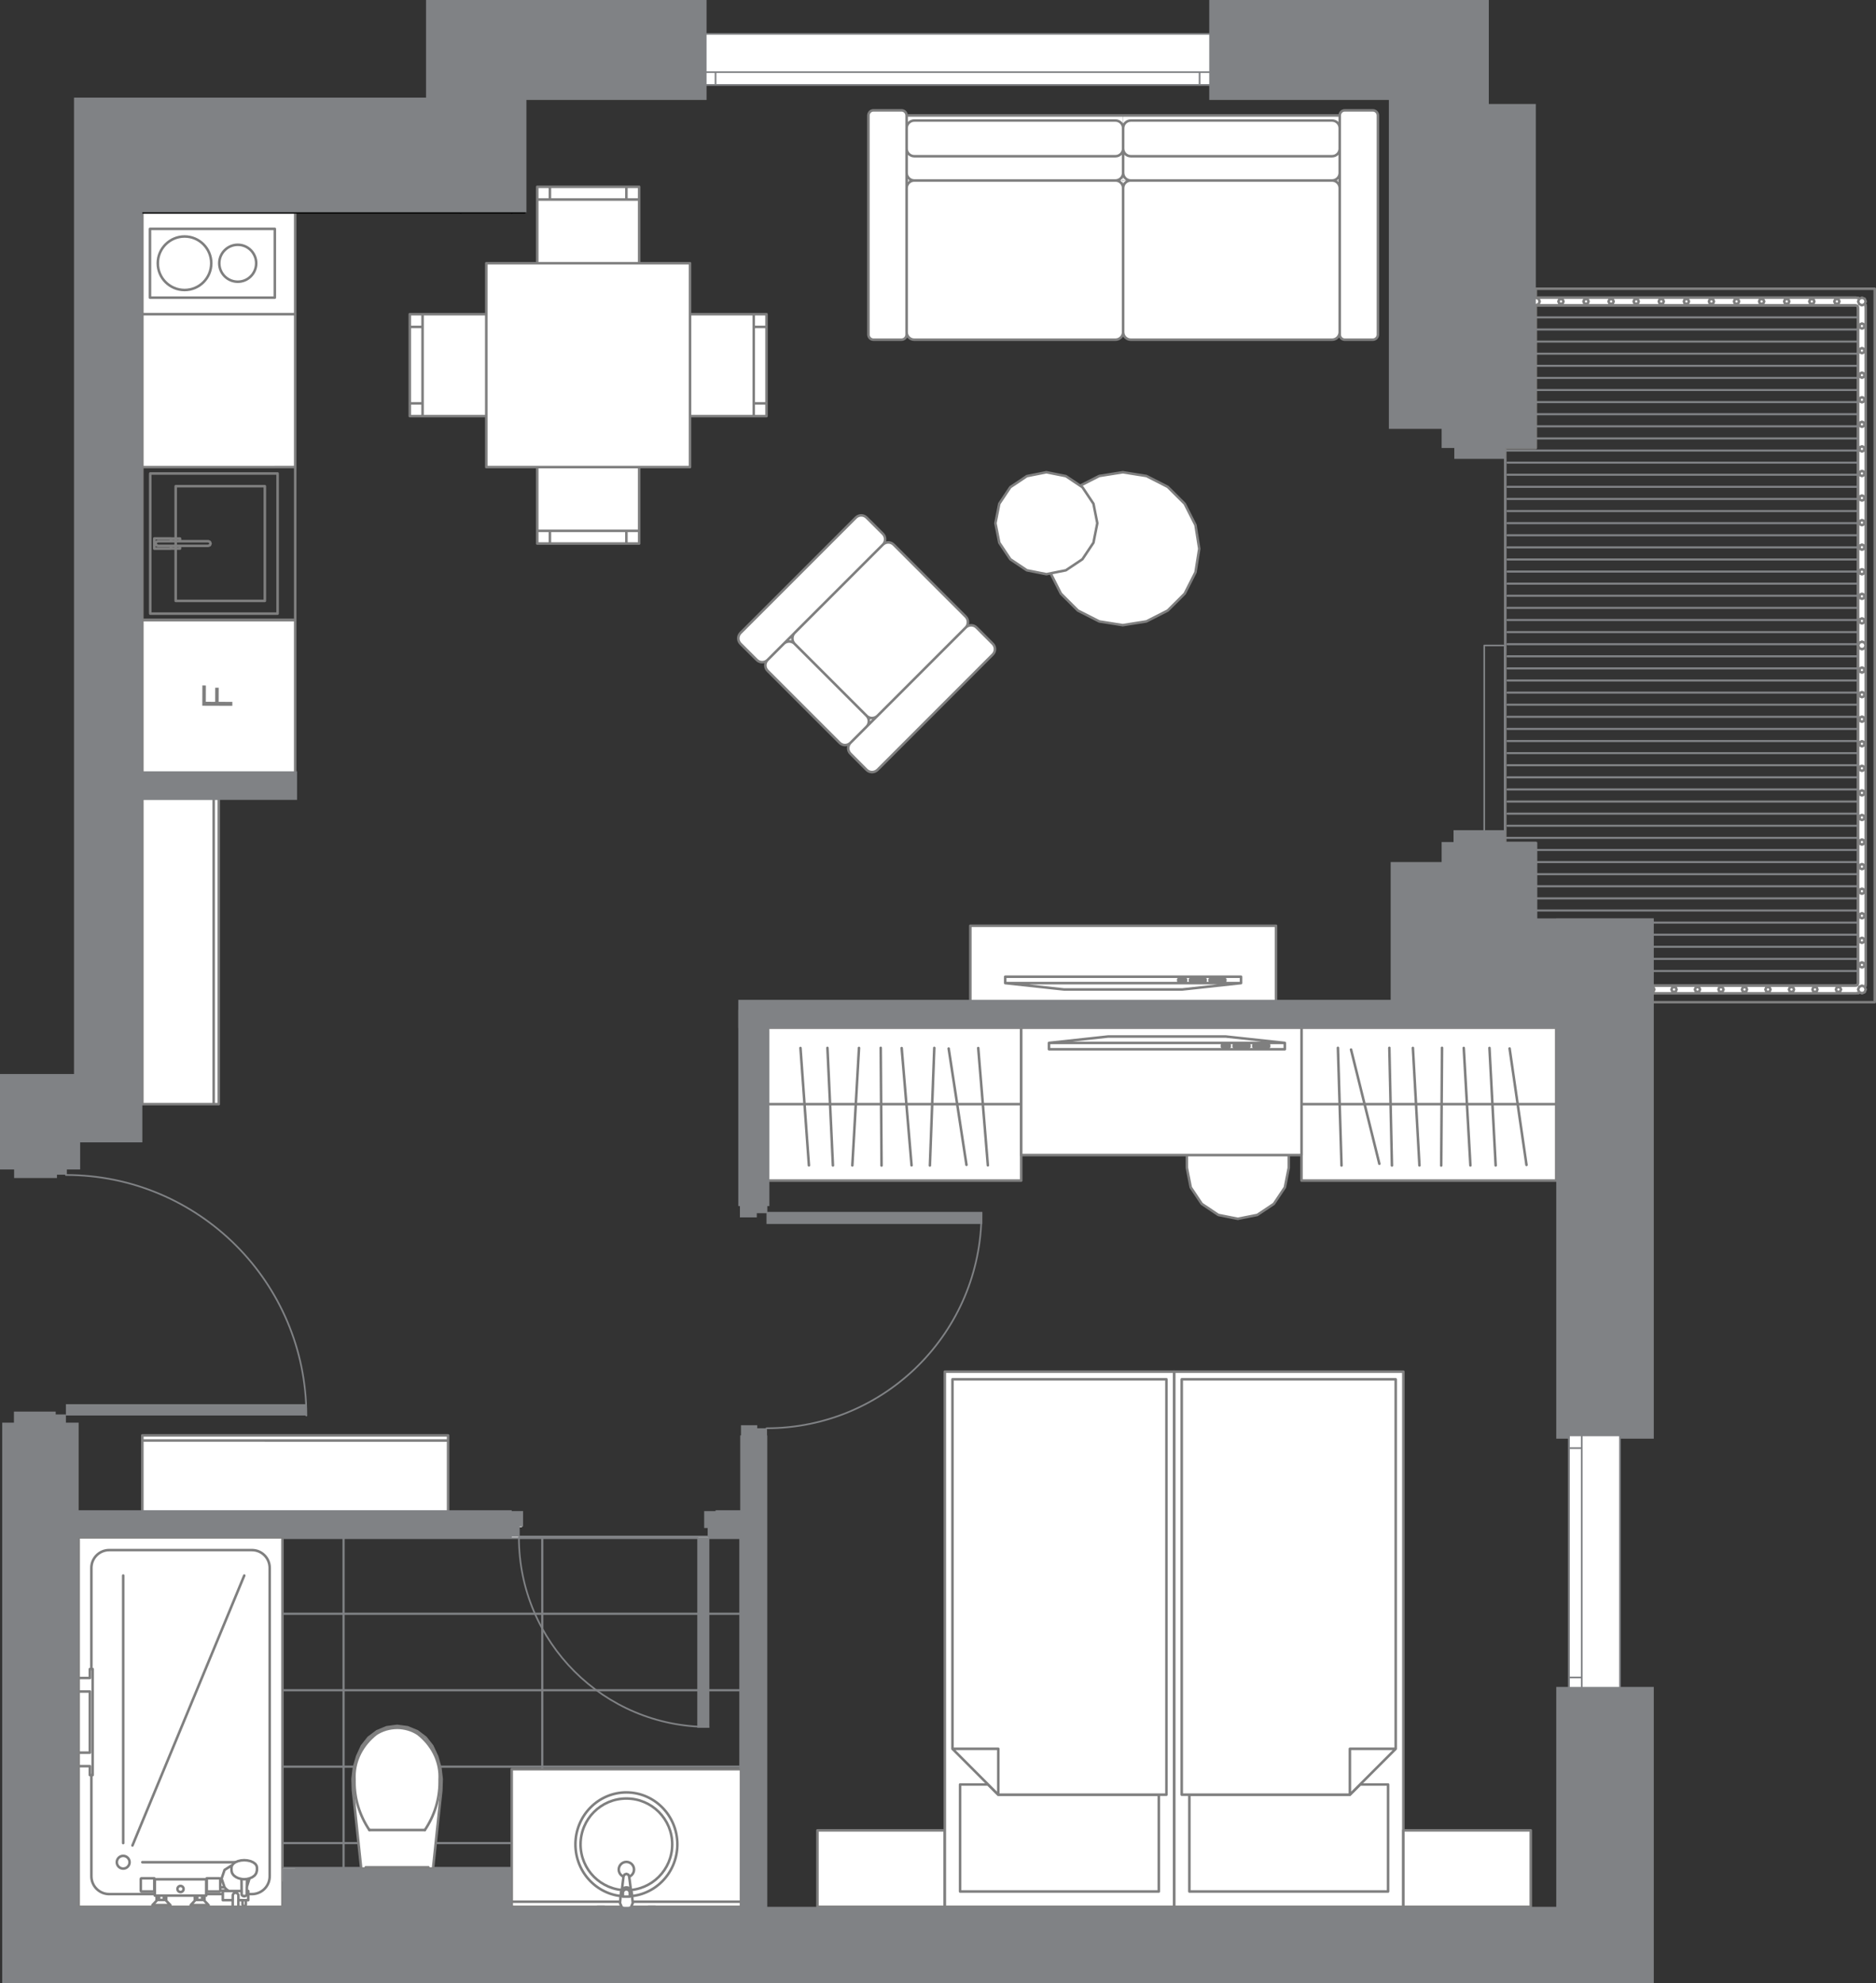 <?xml version="1.0" encoding="UTF-8"?> <svg xmlns="http://www.w3.org/2000/svg" xmlns:xlink="http://www.w3.org/1999/xlink" id="_Слой_2" data-name="Слой 2" viewBox="0 0 1601.08 1692.25"><rect x="0" y="0" width="1601.08" height="1692.25" fill="#333333" stroke="none"/> <defs> <style> .cls-1, .cls-2, .cls-3, .cls-4, .cls-5, .cls-6, .cls-7, .cls-8, .cls-9, .cls-10, .cls-11, .cls-12, .cls-13 { fill: none; } .cls-1, .cls-4, .cls-10, .cls-12, .cls-13 { stroke: #808285; } .cls-1, .cls-10 { stroke-miterlimit: 10; stroke-width: 2.86px; } .cls-1, .cls-11 { clip-rule: evenodd; } .cls-2 { stroke: #67b351; } .cls-2, .cls-3, .cls-4, .cls-5, .cls-6, .cls-7, .cls-8, .cls-9, .cls-12, .cls-13 { stroke-linecap: round; stroke-linejoin: round; } .cls-2, .cls-6, .cls-8, .cls-12 { stroke-width: 1.44px; } .cls-3 { stroke-width: 2.17px; } .cls-3, .cls-9 { stroke: #7f7f7f; } .cls-14 { fill: #fff; } .cls-14, .cls-10, .cls-15 { fill-rule: evenodd; } .cls-4 { stroke-width: 1.77px; } .cls-5, .cls-7 { stroke: #000; } .cls-5, .cls-9 { stroke-width: 2.17px; } .cls-6 { stroke: #231f20; } .cls-7 { stroke-width: 4.33px; } .cls-16 { clip-path: url(#clippath-1); } .cls-8 { stroke: #474647; } .cls-17 { clip-path: url(#clippath); } .cls-18 { fill: #808285; } .cls-19 { fill: #7f7f7f; } .cls-13 { stroke-width: 1.88px; } .cls-15 { fill: #ccc; } </style> <clipPath id="clippath"> <polyline class="cls-1" points="632.4 1627.01 632.4 1311.75 67.12 1311.75 67.12 1627.01 241.06 1627.01 241.06 1594.4 436.73 1594.4 436.73 1627.01 632.4 1627.01"></polyline> </clipPath> <clipPath id="clippath-1"> <polyline class="cls-11" points="1339.06 811.67 1339.06 855.15 1382.55 811.67 1339.06 811.67"></polyline> </clipPath> </defs> <g id="Layer_1" data-name="Layer 1"> <g> <g class="cls-17"> <path class="cls-13" d="M632.4,1627.01v-315.26m-169.59,315.26v-315.26m-169.59,282.65v-282.65m-169.59,315.26v-315.26m508.77,0H67.12m565.28,65.23H67.12m565.28,65.23H67.12m565.28,65.23H67.12m565.28,65.22H67.12"></path> </g> <polyline class="cls-10" points="632.4 1627.01 632.4 1311.75 67.12 1311.75 67.12 1627.01 241.06 1627.01 241.06 1594.4 436.73 1594.4 436.73 1627.01 632.4 1627.01"></polyline> </g> <path class="cls-2" d="M436.96,59.85l-3.53-2.8m0,0l-6.29,.69"></path> <polyline class="cls-14" points="67.12 1627.01 241.06 1627.01 241.06 1311.75 67.12 1311.75 67.12 1627.01"></polyline> <path class="cls-9" d="M67.12,1627.01v-315.26m0,0H241.06m0,0v315.26m0,0H67.12m10.87-26.09v-263.08m15.22-15.22h121.77m15.19,15.22v263.08m-15.19,15.23H93.21m17.38-27.18c0-3-2.45-5.43-5.45-5.43s-5.45,2.43-5.45,5.43,2.46,5.44,5.45,5.44,5.45-2.43,5.45-5.44m-32.6-251.12c0-8.41,6.8-15.22,15.22-15.22m121.77,0c8.44,0,15.19,6.8,15.19,15.22m0,263.08c0,8.41-6.75,15.23-15.19,15.23m-121.77,0c-8.41,0-15.22-6.81-15.22-15.23"></path> <polyline class="cls-14" points="79.08 1424.16 76.68 1424.16 76.68 1431.76 67.12 1431.76 67.12 1443.28 76.68 1443.28 76.68 1495.47 67.12 1495.47 67.12 1506.99 76.68 1506.99 76.68 1514.6 79.08 1514.6 79.08 1424.16"></polyline> <path class="cls-9" d="M79.08,1424.16v90.45m0,0h-2.39m0,0v-7.61m0,0h-9.56m0,0v-11.53m0,0h9.56m0,0v-52.18m0,0h-9.56m0,0v-11.52m0,0h9.56m0,0v-7.61m0,0h2.39"></path> <polyline class="cls-14" points="167.42 1627.01 167.42 1631.36 173.33 1631.36 173.33 1627.01 167.42 1627.01"></polyline> <path class="cls-9" d="M167.42,1627.01h5.91m0,0v4.35m0,0h-5.91m0,0v-4.35"></path> <polyline class="cls-14" points="134.83 1627.01 134.83 1631.36 140.73 1631.36 140.73 1627.01 134.83 1627.01"></polyline> <path class="cls-9" d="M134.83,1627.01h5.91m0,0v4.35m0,0h-5.91m0,0v-4.35m-13.35-38.05h86.98m-103.32-16.31v-228.29m7.9,230.32l95.42-230.32"></path> <polyline class="cls-14" points="120.17 1603.33 120.17 1613.31 120.33 1613.77 120.79 1613.96 131.68 1613.96 131.68 1613.75 132.14 1613.75 132.14 1617.45 133.67 1617.45 133.67 1621.14 134.29 1621.14 130.15 1625.49 130.15 1627.01 145.41 1627.01 145.41 1625.49 141.27 1621.14 141.88 1621.14 141.88 1617.45 166.27 1617.45 166.27 1621.14 166.89 1621.14 162.82 1625.49 162.82 1627.01 178.01 1627.01 178.01 1625.49 173.87 1621.14 174.56 1621.14 174.56 1617.45 176.01 1617.45 176.01 1613.75 176.47 1613.75 176.47 1613.96 187.37 1613.96 187.83 1613.77 187.98 1613.31 187.98 1613.2 194.81 1613.2 195.42 1613.53 190.2 1613.53 190.2 1621.36 198.64 1621.36 198.64 1627.01 203.47 1627.01 203.47 1621.36 207 1621.36 207 1625.05 207.46 1626.05 208.46 1626.47 209.46 1626.05 209.84 1625.05 209.84 1621.36 211.91 1621.36 211.91 1613.53 210.68 1613.53 210.68 1610.07 212.99 1602.73 213.37 1602.62 215.44 1601.71 217.05 1600.53 217.51 1600.14 218.51 1598.68 218.81 1598.09 219.2 1596.48 219.35 1595.79 219.35 1593.48 218.97 1591.87 217.89 1590.38 216.13 1589.07 213.91 1588.09 211.22 1587.46 208.46 1587.25 205.62 1587.46 203.01 1588.09 200.71 1589.07 199.03 1590.38 198.33 1591.35 191.66 1595.55 189.13 1602.96 191.66 1610.38 187.98 1610.38 187.98 1603.33 187.83 1602.88 187.37 1602.68 176.47 1602.68 176.47 1603.75 176.01 1603.75 176.01 1603.7 176.01 1603.57 176.01 1603.53 132.14 1603.53 132.14 1603.57 132.14 1603.7 132.14 1603.75 131.68 1603.75 131.68 1602.68 120.79 1602.68 120.33 1602.88 120.17 1603.33"></polyline> <path class="cls-9" d="M120.17,1603.33l.15-.45m0,0l.46-.2m0,0h10.89m0,0v1.07m0,0h.46m0,0v-.05m0,0v-.13m0,0v-.04m0,0h43.87m0,0v.04m0,0v.13m0,0v.05m0,0h.46m0,0v-1.07m0,0h10.89m0,0l.46,.2m0,0l.15,.45m0,0v7.05m0,0h3.68m0,0l-2.53-7.42m0,0l2.53-7.42m0,0l6.67-4.2m0,0l.69-.97m0,0l1.69-1.3m0,0l2.3-.98m0,0l2.61-.63m0,0l2.84-.22m0,0l2.76,.22m0,0l2.68,.63m0,0l2.22,.98m0,0l1.76,1.3m0,0l1.07,1.5m0,0l.38,1.61m0,0v2.3m0,0l-.15,.7m0,0l-.38,1.61m0,0l-.31,.58m0,0l-1,1.46m0,0l-.46,.39m0,0l-1.61,1.18m0,0l-2.07,.91m0,0l-.38,.11m0,0l-2.3,7.35m0,0v3.46m0,0h1.23m0,0v7.82m0,0h-2.07m0,0v3.7m0,0l-.38,1m0,0l-1,.41m0,0l-1-.41m0,0l-.46-1m0,0v-3.7m0,0h-3.53m0,0v5.65m0,0h-4.83m0,0v-5.65m0,0h-8.44m0,0v-7.82m0,0h5.22m0,0l-.61-.33m0,0h-6.83m0,0v.11m0,0l-.15,.46m0,0l-.46,.19m0,0h-10.89m0,0v-.21m0,0h-.46m0,0v3.7m0,0h-1.46m0,0v3.7m0,0h-.69m0,0l4.14,4.35m0,0v1.52m0,0h-15.19m0,0v-1.52m0,0l4.07-4.35m0,0h-.61m0,0v-3.7m0,0h-24.39m0,0v3.7m0,0h-.61m0,0l4.14,4.35m0,0v1.52m0,0h-15.26m0,0v-1.52m0,0l4.14-4.35m0,0h-.61m0,0v-3.7m0,0h-1.53m0,0v-3.7m0,0h-.46m0,0v.21m0,0h-10.89m0,0l-.46-.19m0,0l-.15-.46m0,0v-9.98m19.64,17.81v-3.7m-4.06,3.7v-3.7m36.74,3.7v-3.7m-4.14,3.7v-3.7m35.13,0v3.91m-4.83,0v-3.91m4.83,0v3.91m7.36-18.11l-.08,3.96m-.31-3.85l-1.99,.15m0,0l-1.99-.15m5.83-.44l.69-.19m-.69,.19l-1.84,.44m-5.83-.44l-1.15-.3m2.99,.74l-1.84-.44m-1.15-.3l-1.99-.91m4.6,1.54l.08,3.96m-4.68-5.5l-1.61-1.18m0,0l-.46-.39m-1.46-8.26l.38-.52m-.77,2.13l.38-1.61m1.46,8.26l-1.07-1.46m-.77-2.89v-2.3m.77,5.19l-.31-.58m-.38-1.61l-.08-.7m.46,2.31l-.38-1.61m9.74,21.22h0m.46,.26l-.46-.26m1.07,.35l-.61-.08m1.15,0l-.54,.08m1.07-.35l-.54,.26m.54-.26h0m1.23-10.5l-.15,9.2m0,.35v-.35m-4.37,0l.08,.35m0,0l.15,.33m0,0l.23,.3m0,0l.31,.22m0,0l.38,.11m0,0v.02m0,0l.38,.04m0,0h1.3m0,0l.38-.04m0,0l.08-.02m0,0l.31-.11m0,0l.31-.22m0,0l.31-.3m0,0l.15-.33m-4.45-9.54l.08,9.2m-74.55-2.65v-10m.46,0v10m2.15,7.39h6.98m-7.59-3.7h8.21m-11.74,8.05h15.26m21.48-4.35h6.98m-7.59-3.7h8.28m-11.74,8.05h15.19m9.97-15.11v2.82m-11.97,.54v-10.05m.46,.05v10m18.95-.21h10.81m.77,7.82h2.84m-11.2-3.91c0-1.33,1.07-2.39,2.38-2.39,1.38,0,2.45,1.07,2.45,2.39m-8.67-4.24c-1.23-.74-2.3-1.7-3.14-2.82m-34.98,1.41c0-1.43-1.15-2.61-2.61-2.61s-2.61,1.17-2.61,2.61,1.15,2.61,2.61,2.61,2.61-1.17,2.61-2.61"></path> <polyline class="cls-14" points="436.73 1509.6 436.73 1627.01 632.4 1627.01 632.4 1509.6 436.73 1509.6"></polyline> <polyline class="cls-14" points="509.9 1627.01 509.9 1631.36 515.81 1631.36 515.81 1627.01 509.9 1627.01"></polyline> <path class="cls-9" d="M509.9,1627.01h5.91m0,0v4.35m0,0h-5.91m0,0v-4.35"></path> <polyline class="cls-14" points="553.39 1627.01 553.39 1631.36 559.3 1631.36 559.3 1627.01 553.39 1627.01"></polyline> <path class="cls-9" d="M553.39,1627.01h5.83m0,0v4.35m0,0h-5.83m0,0v-4.35"></path> <polyline class="cls-14" points="530 1627.01 530 1631.36 539.13 1631.36 539.13 1627.01 530 1627.01"></polyline> <path class="cls-9" d="M530,1627.01h9.13m0,0v4.35m0,0h-9.13m0,0v-4.35m-93.27-117.41h195.67m-195.67,117.41h195.67m0-117.41v117.41m-195.67-117.41v117.41m0-4.35h195.67"></path> <path class="cls-3" d="M491.11,1573.74c0,24.51,19.48,44.36,43.49,44.36s43.49-19.85,43.49-44.36-19.48-44.35-43.49-44.35-43.49,19.85-43.49,44.35"></path> <path class="cls-9" d="M573.72,1573.74c0-21.61-17.49-39.13-39.12-39.13s-39.12,17.53-39.12,39.13,17.49,39.14,39.12,39.14,39.12-17.53,39.12-39.14m-32.6,21.48c0-3.59-2.91-6.53-6.52-6.53s-6.52,2.94-6.52,6.53,2.92,6.52,6.52,6.52,6.52-2.91,6.52-6.52"></path> <polyline class="cls-14" points="529.15 1623.75 530.76 1627.6 534.6 1629.19 538.43 1627.6 540.04 1623.75 539.13 1614.64 538.43 1612.55 536.98 1601.05 536.21 1599.53 534.6 1598.92 532.99 1599.53 532.14 1601.05 530.76 1612.55 530 1614.64 529.15 1623.75"></polyline> <path class="cls-9" d="M529.15,1623.75l.84-9.11m0,0l.77-2.09m0,0l1.38-11.5m0,0l.84-1.53m0,0l1.61-.61m0,0l1.61,.61m0,0l.77,1.53m0,0l1.46,11.5m0,0l.69,2.09m0,0l.92,9.11m0,0l-1.61,3.85m0,0l-3.84,1.59m0,0l-3.84-1.59m0,0l-1.61-3.85m8.36-5.42v-3.24m-5.91,0v3.24m0,0h5.91m-5.91-3.24c0-1.63,1.38-2.96,2.99-2.96s2.91,1.33,2.91,2.96m-6.75-2.55c.84-1.3,2.22-2.09,3.84-2.09s2.99,.78,3.84,2.09"></path> <polyline class="cls-14" points="342.38 1594.4 341.38 1594.4 341.38 1598.75 342.38 1598.75 342.38 1594.4"></polyline> <polyline class="cls-14" points="341.38 1594.4 338.93 1594.4 338.93 1598.75 341.38 1598.75 341.38 1594.4"></polyline> <polyline class="cls-14" points="338.93 1594.4 336.48 1594.4 336.48 1598.75 338.93 1598.75 338.93 1594.4"></polyline> <polyline class="cls-14" points="336.48 1594.4 335.4 1594.4 335.4 1598.75 336.48 1598.75 336.48 1594.4"></polyline> <polyline class="cls-14" points="351.28 1594.4 347.67 1594.4 347.67 1598.75 351.28 1598.75 351.28 1594.4"></polyline> <polyline class="cls-14" points="347.67 1594.4 342.38 1594.4 342.38 1598.75 347.67 1598.75 347.67 1594.4"></polyline> <polyline class="cls-14" points="335.4 1598.75 335.4 1594.4 330.11 1594.4 330.11 1598.75 335.4 1598.75"></polyline> <polyline class="cls-14" points="330.11 1594.4 326.5 1594.4 326.5 1598.75 330.11 1598.75 330.11 1594.4"></polyline> <polyline class="cls-14" points="375.75 1508.14 373.06 1498.66 368.92 1489.75 363.32 1482.66 356.19 1477.25 347.83 1473.81 338.93 1472.64 329.96 1473.81 321.67 1477.25 314.46 1482.66 308.86 1489.75 304.8 1498.66 302.04 1508.14 300.89 1517.91 301.19 1527.73 308.25 1594.4 369.54 1594.4 376.59 1527.73 376.9 1517.91 375.75 1508.14"></polyline> <path class="cls-9" d="M375.75,1508.14l-2.68-9.48m0,0l-4.14-8.91m0,0l-5.6-7.09m0,0l-7.13-5.42m0,0l-8.36-3.44m0,0l-8.9-1.17m0,0l-8.97,1.17m0,0l-8.28,3.44m0,0l-7.21,5.42m0,0l-5.6,7.09m0,0l-4.07,8.91m0,0l-2.76,9.48m0,0l-1.15,9.76m0,0l.31,9.83m0,0l7.06,66.66m0,0h61.29m0,0l7.06-66.66m0,0l.31-9.83m0,0l-1.15-9.76m-60.52,53.33h23.7m0,0h23.62"></path> <path class="cls-3" d="M321.29,1479.4c5.14-3.28,11.28-5.06,17.64-5.11m-36.36,44.4c-.08-.91-.08-1.83-.08-2.75,0-13.98,6.83-27.28,18.79-36.56m-6.06,82.09c-8.28-12.39-12.66-26.5-12.66-40.87v-1.91m72.64,0v1.91c0,14.37-4.29,28.49-12.58,40.87m-6.14-82.09c11.97,9.28,18.79,22.61,18.79,36.59,0,.9,0,1.81-.08,2.72m-36.28-44.42c6.29,.04,12.5,1.83,17.57,5.11"></path> <polyline class="cls-14" points="312.16 1594.4 365.62 1594.4 365.62 1593.31 312.16 1593.31 312.16 1594.4"></polyline> <path class="cls-9" d="M312.16,1594.4h53.46m0,0v-1.09m0,0h-53.46m0,0v1.09"></path> <polyline class="cls-14" points="952.01 289.84 956.62 287.93 958.54 283.32 958.54 154.02 773.76 154.02 773.76 283.32 775.68 287.93 780.28 289.84 952.01 289.84"></polyline> <polyline class="cls-14" points="958.54 98.51 773.76 98.51 773.76 154.02 958.54 154.02 958.54 98.51"></polyline> <polyline class="cls-14" points="1136.87 289.84 1141.47 287.93 1143.39 283.32 1143.39 154.02 958.54 154.02 958.54 283.32 960.45 287.93 965.05 289.84 1136.87 289.84"></polyline> <polyline class="cls-14" points="1143.39 98.51 958.54 98.51 958.54 154.02 1143.39 154.02 1143.39 98.51"></polyline> <polyline class="cls-14" points="769.39 289.84 772.45 288.56 773.76 285.5 773.76 98.51 772.45 95.45 769.39 94.16 745.45 94.16 742.39 95.45 741.16 98.51 741.16 285.5 742.39 288.56 745.45 289.84 769.39 289.84"></polyline> <polyline class="cls-14" points="1171.61 289.84 1174.68 288.56 1175.99 285.5 1175.99 98.51 1174.68 95.45 1171.61 94.16 1147.68 94.16 1144.69 95.45 1143.39 98.51 1143.39 285.5 1144.69 288.56 1147.68 289.84 1171.61 289.84"></polyline> <path class="cls-9" d="M952.01,289.84h-171.74m-6.52-6.52v-122.79m6.52-6.52h171.74m6.52,6.52v122.79m-6.52-180.47h-171.74m-6.52,6.53v38.11m6.52,6.52h171.74m6.52-6.52v-38.11m-178.26,23.92h171.74m184.86,156.54h-171.82m-6.52-6.52v-122.79m6.52-6.52h171.82m6.52,6.52v122.79m-6.52-180.47h-171.82m-6.52,6.53v38.11m6.52,6.52h171.82m6.52-6.52v-38.11m-178.33,23.92h171.82m-367.48,156.54h-23.93m-4.3-4.35V98.51m4.3-4.35h23.93m4.37,4.35v186.99m397.86,4.35h-23.93m-4.29-4.35V98.51m4.29-4.35h23.93m4.37,4.35v186.99M773.76,98.51h369.63m-363.11,191.33c-3.6,0-6.52-2.91-6.52-6.52m0-122.79c0-3.61,2.92-6.52,6.52-6.52m171.74,0c3.61,0,6.52,2.91,6.52,6.52m0,122.79c0,3.61-2.92,6.52-6.52,6.52m-178.26-180.46c0-3.61,2.92-6.53,6.52-6.53m0,51.16c-3.6,0-6.52-2.94-6.52-6.52m184.78,0c0,3.58-2.92,6.52-6.52,6.52m0-51.16c3.61,0,6.52,2.91,6.52,6.53m-178.26,23.92c-3.6,0-6.52-2.91-6.52-6.53m184.78,0c0,3.61-2.92,6.53-6.52,6.53m13.04,156.54c-3.6,0-6.52-2.91-6.52-6.52m0-122.79c0-3.61,2.91-6.52,6.52-6.52m171.82,0c3.6,0,6.52,2.91,6.52,6.52m0,122.79c0,3.61-2.92,6.52-6.52,6.52m-178.33-180.46c0-3.61,2.91-6.53,6.52-6.53m0,51.16c-3.6,0-6.52-2.94-6.52-6.52m184.85,0c0,3.58-2.92,6.52-6.52,6.52m0-51.16c3.6,0,6.52,2.91,6.52,6.53m-178.33,23.92c-3.6,0-6.52-2.91-6.52-6.53m184.85,0c0,3.61-2.92,6.53-6.52,6.53m-391.42,156.54c-2.38,0-4.3-1.96-4.3-4.35m0-186.99c0-2.39,1.92-4.35,4.3-4.35m23.93,0c2.38,0,4.37,1.96,4.37,4.35m0,186.99c0,2.39-1.99,4.35-4.37,4.35m378.3,0c-2.38,0-4.29-1.96-4.29-4.35m0-186.99c0-2.39,1.92-4.35,4.29-4.35m23.93,0c2.38,0,4.37,1.96,4.37,4.35m0,186.99c0,2.39-1.99,4.35-4.37,4.35"></path> <polyline class="cls-14" points="251.95 529.01 121.48 529.01 121.48 659.47 251.95 659.47 251.95 529.01"></polyline> <path class="cls-9" d="M251.95,529.01v130.46m0,0H121.48m0,0v-130.46m0,0H251.95"></path> <polygon class="cls-19" points="198.27 602.28 172.63 602.19 172.69 584.9 175.71 584.91 175.67 598.81 183.61 598.84 183.64 586.81 186.67 586.82 186.63 598.85 198.28 598.89 198.27 602.28"></polygon> <path class="cls-9" d="M121.48,529.01v-130.46m130.47,130.46v-130.46m-130.47,130.46H251.95M121.48,398.56H251.95m-15.03,125.03v-119.59m0,0h-108.69m0,0v119.59m0,0h108.69m-10.89-10.88v-97.84m0,0h-76.09m0,0v97.84m0,0h76.09m-48.25-46.97l1.38-.56m0,0l.54-1.4m0,0l-.54-1.39m0,0l-1.38-.57m0,0h-43.03m0,0l-1.38,.57m0,0l-.61,1.39m0,0l.61,1.4m0,0l1.38,.56m0,0h43.03m-31.98,2.39v-2.39m0,0h-11.05m0,0l-1.38-.56m0,0l-.61-1.4m0,0l.61-1.39m0,0l1.38-.57m0,0h11.05m0,0v-2.39m0,0h-14.11m0,0v8.7m0,0h14.11m7.82-.06v-2.33m0,0h-7.59m0,0v2.33m0,0h7.59m0-8.57h-7.59m0,0v2.32m0,0h7.59m0,0v-2.32"></path> <polyline class="cls-14" points="251.95 268.11 251.95 181.13 121.48 181.13 121.48 268.11 251.95 268.11"></polyline> <polyline class="cls-14" points="234.54 253.97 234.54 195.26 128 195.26 128 253.97 234.54 253.97"></polyline> <path class="cls-9" d="M234.54,253.97v-58.71m0,0H128m0,0v58.71m0,0h106.54m-54.23-29.35c0-12.61-10.2-22.83-22.78-22.83s-22.86,10.22-22.86,22.83,10.2,22.83,22.86,22.83,22.78-10.22,22.78-22.83m38.35,0c0-8.7-7.06-15.76-15.72-15.76s-15.8,7.06-15.8,15.76,7.06,15.76,15.8,15.76,15.72-7.06,15.72-15.76m33.29,43.48v-86.97m-130.47,86.97v-86.97m130.47,86.97H121.48m130.47-86.97H121.48"></path> <polyline class="cls-14" points="121.48 398.56 251.95 398.56 251.95 268.11 121.48 268.11 121.48 398.56"></polyline> <path class="cls-9" d="M251.95,398.56v-130.46m0,0H121.48m0,0v130.46m0,0H251.95"></path> <polyline class="cls-14" points="545.49 376.82 458.51 376.82 458.51 463.78 545.49 463.78 545.49 376.82"></polyline> <path class="cls-9" d="M545.49,376.82h-86.98m0,0v86.97m0,0h86.98m0,0v-86.97m0,76.1h-86.98m76.09,0v10.87m-65.27-10.87v10.87"></path> <polyline class="cls-14" points="436.73 355.07 436.73 268.11 349.75 268.11 349.75 355.07 436.73 355.07"></polyline> <path class="cls-9" d="M436.73,355.07v-86.97m0,0h-86.98m0,0v86.97m0,0h86.98m-76.09,0v-86.97m0,76.1h-10.89m10.89-65.23h-10.89"></path> <polyline class="cls-14" points="545.49 246.36 545.49 159.39 458.51 159.39 458.51 246.36 545.49 246.36"></polyline> <path class="cls-9" d="M545.49,246.36h-86.98m0,0v-86.97m0,0h86.98m0,0v86.97m0-76.1h-86.98m76.09,0v-10.88m-65.27,10.88v-10.88"></path> <polyline class="cls-14" points="958.23 402.95 938.13 406.15 919.95 415.41 905.46 429.84 896.25 448.02 893.03 468.18 896.25 488.34 905.46 506.51 919.95 520.95 938.13 530.21 958.23 533.41 978.4 530.21 996.58 520.95 1011 506.51 1020.28 488.34 1023.5 468.18 1020.28 448.02 1011 429.84 996.58 415.41 978.4 406.15 958.23 402.95"></polyline> <path class="cls-9" d="M958.23,402.95l-20.1,3.2m0,0l-18.18,9.26m0,0l-14.5,14.44m0,0l-9.2,18.18m0,0l-3.22,20.16m0,0l3.22,20.16m0,0l9.2,18.17m0,0l14.5,14.44m0,0l18.18,9.26m0,0l20.1,3.2m0,0l20.17-3.2m0,0l18.18-9.26m0,0l14.5-14.44m0,0l9.2-18.17m0,0l3.22-20.16m0,0l-3.22-20.16m0,0l-9.2-18.18m0,0l-14.5-14.44m0,0l-18.18-9.26m0,0l-20.17-3.2"></path> <polyline class="cls-14" points="893.03 402.95 876.39 406.26 862.27 415.69 852.84 429.8 849.54 446.43 852.84 463.07 862.27 477.18 876.39 486.62 893.03 489.92 909.68 486.62 923.79 477.18 933.22 463.07 936.52 446.43 933.22 429.8 923.79 415.69 909.68 406.26 893.03 402.95"></polyline> <path class="cls-9" d="M893.03,402.95l-16.65,3.31m0,0l-14.11,9.43m0,0l-9.43,14.11m0,0l-3.3,16.63m0,0l3.3,16.64m0,0l9.43,14.11m0,0l14.11,9.44m0,0l16.65,3.31m0,0l16.64-3.31m0,0l14.11-9.44m0,0l9.43-14.11m0,0l3.3-16.64m0,0l-3.3-16.63m0,0l-9.43-14.11m0,0l-14.11-9.43m0,0l-16.64-3.31"></path> <polyline class="cls-14" points="824.23 535.43 826.07 530.82 824.23 526.21 762.71 464.72 758.11 462.81 753.51 464.72 673.51 544.67 744.3 615.38 824.23 535.43"></polyline> <polyline class="cls-14" points="744.3 615.38 673.51 544.67 655.1 563.11 653.18 567.72 655.1 572.32 716.61 633.83 721.22 635.75 725.82 633.83 744.3 615.38"></polyline> <polyline class="cls-14" points="847.24 558.5 849.16 553.89 847.24 549.28 833.43 535.43 828.83 533.54 824.23 535.43 725.82 633.83 723.9 638.44 725.82 643.05 739.63 656.9 744.3 658.79 748.91 656.9 847.24 558.5"></polyline> <polyline class="cls-14" points="753.51 464.72 755.43 460.11 753.51 455.48 739.63 441.65 735.02 439.74 730.42 441.65 632.01 540.06 630.09 544.67 632.01 549.28 645.89 563.11 650.5 565.02 655.1 563.11 753.51 464.72"></polyline> <path class="cls-9" d="M824.23,526.21l-61.52-61.49m-9.2,0l-75.4,75.34m0,9.22l61.52,61.49m9.28,0l75.32-75.35m0-9.21l-61.52-61.49m-9.2,0l-75.4,75.34m0,9.22l61.52,61.49m9.28,0l75.32-75.35m-84.6,75.35l-61.52-61.49m-9.2,0l-13.81,13.83m0,9.22l61.52,61.51m9.2,0l13.81-13.83m107.61-70.73l-13.81-13.85m-9.2,0l-98.41,98.41m0,9.22l13.81,13.85m9.28,0l98.33-98.41m-93.73-103.02l-13.88-13.82m-9.2,0l-98.41,98.4m0,9.22l13.88,13.83m9.2,0l98.41-98.39m0,0c1.23-1.23,2.84-1.91,4.6-1.91s3.37,.68,4.6,1.91m-84.6,84.56c-1.15-1.22-1.84-2.89-1.84-4.61s.69-3.39,1.84-4.61m70.8,70.71c-1.3,1.23-2.91,1.91-4.68,1.91s-3.37-.68-4.6-1.91m84.6-84.56c1.23,1.21,1.84,2.89,1.84,4.61s-.61,3.39-1.84,4.6m-70.72-70.7c1.23-1.23,2.84-1.91,4.6-1.91s3.37,.68,4.6,1.91m-84.6,84.56c-1.15-1.22-1.84-2.89-1.84-4.61s.69-3.39,1.84-4.61m70.8,70.71c-1.3,1.23-2.91,1.91-4.68,1.91s-3.37-.68-4.6-1.91m84.6-84.56c1.23,1.21,1.84,2.89,1.84,4.61s-.61,3.39-1.84,4.6m-155.32,13.85c1.23-1.22,2.92-1.91,4.6-1.91s3.45,.69,4.6,1.91m-23.01,23.05c-1.23-1.22-1.92-2.87-1.92-4.61s.69-3.39,1.92-4.61m70.72,70.73c-1.23,1.22-2.92,1.92-4.6,1.92s-3.37-.7-4.6-1.92m23.01-23.06c1.23,1.23,1.92,2.89,1.92,4.61s-.69,3.39-1.92,4.63m84.6-84.58c1.23-1.21,2.84-1.89,4.6-1.89s3.37,.68,4.6,1.89m-107.61,107.63c-1.23-1.22-1.92-2.87-1.92-4.61s.69-3.39,1.92-4.61m23.09,23.07c-1.3,1.21-2.91,1.89-4.68,1.89s-3.37-.68-4.6-1.89m107.61-107.63c1.23,1.22,1.92,2.87,1.92,4.61s-.69,3.39-1.92,4.61m-116.82-116.84c1.23-1.22,2.91-1.92,4.6-1.92s3.37,.7,4.6,1.92m-107.61,107.62c-1.23-1.22-1.92-2.89-1.92-4.61s.69-3.39,1.92-4.61m23.09,23.05c-1.23,1.22-2.91,1.91-4.6,1.91s-3.45-.69-4.6-1.91m107.61-107.63c1.23,1.24,1.92,2.89,1.92,4.63s-.69,3.37-1.92,4.61"></path> <polyline class="cls-14" points="1089.01 789.92 828.14 789.92 828.14 855.15 1089.01 855.15 1089.01 789.92"></polyline> <path class="cls-9" d="M1089.01,855.15h-260.87m0,0v-65.23m0,0h260.87m0,0v65.23"></path> <polyline class="cls-14" points="857.9 833.41 857.9 838.84 908.22 844.28 1008.85 844.28 1059.17 838.84 1059.17 833.41 857.9 833.41"></polyline> <path class="cls-9" d="M857.9,833.41h201.27m0,0v5.44m0,0l-50.32,5.44m0,0h-100.63m0,0l-50.32-5.44m0,0v-5.44m187.85,2.18h-13.42m0,0v1.37m0,0h13.42m0,0v-1.37m-16.8,0h-13.35m0,0v1.37m0,0h13.35m0,0v-1.37m-16.72,0h-6.67m0,0v1.37m0,0h6.67m0,0v-1.37m-154.33,3.26h201.27"></path> <polyline class="cls-14" points="654.18 1007.35 871.55 1007.35 871.55 876.9 654.18 876.9 654.18 1007.35"></polyline> <path class="cls-9" d="M654.18,1007.35h217.37m0,0v-130.46m0,0h-217.37m0,0v130.46m0-65.23h217.37m-181.17,52.24l-7.21-100.14m27.69,100.21l-4.68-100.28m21.25,100.26l5.68-100.23m19.25,100.32l-.69-100.4m26.31,100.24l-8.44-100.04m24.08,100.17l3.76-100.32m27.46,99.77l-15.19-99.24m33.44,99.65l-8.21-100.06"></path> <polyline class="cls-14" points="1110.79 1007.35 1328.17 1007.35 1328.17 876.9 1110.79 876.9 1110.79 1007.35"></polyline> <path class="cls-9" d="M1110.79,1007.35h217.38m0,0v-130.46m0,0h-217.38m0,0v130.46m0-65.23h217.38m-183.24,52.35l-3.07-100.36m35.36,98.9l-24.16-97.44m34.9,98.9l-2.22-100.36m25.7,100.3l-5.6-100.23m24.16,100.32l.69-100.4m24.24,100.32l-5.68-100.23m27.23,100.23l-5.29-100.23m31.6,99.8l-14.42-99.36"></path> <polyline class="cls-14" points="1012.92 952.99 1012.92 996.48 1016.22 1013.11 1025.65 1027.22 1039.76 1036.66 1056.41 1039.97 1073.05 1036.66 1087.17 1027.22 1096.6 1013.11 1099.9 996.48 1099.9 952.99 1012.92 952.99"></polyline> <path class="cls-9" d="M1012.92,952.99h86.98m0,0v43.48m0,0l-3.3,16.64m0,0l-9.44,14.11m0,0l-14.11,9.44m0,0l-16.64,3.31m0,0l-16.64-3.31m0,0l-14.11-9.44m0,0l-9.43-14.11m0,0l-3.3-16.64m0,0v-43.48"></path> <polyline class="cls-14" points="697.67 1627.01 806.36 1627.01 806.36 1561.78 697.67 1561.78 697.67 1627.01"></polyline> <path class="cls-9" d="M697.67,1561.78h108.69m0,0v65.23m0,0h-108.69m0,0v-65.23"></path> <polyline class="cls-14" points="1002.03 1170.42 1002.03 1627.01 1197.69 1627.01 1197.69 1170.42 1002.03 1170.42"></polyline> <polyline class="cls-14" points="1152.06 1531.35 1015.07 1531.35 1015.07 1613.96 1184.65 1613.96 1184.65 1522.65 1160.8 1522.65 1152.06 1531.35"></polyline> <path class="cls-9" d="M1152.06,1531.35l8.75-8.7m0,0h23.85m0,0v91.31m0,0h-169.59m0,0v-82.62m0,0h136.99"></path> <polyline class="cls-14" points="1008.55 1176.94 1008.55 1531.35 1152.06 1531.35 1191.17 1492.21 1191.17 1176.94 1008.55 1176.94"></polyline> <path class="cls-9" d="M1008.55,1176.94h182.63m0,0v315.26m0,0l-39.12,39.14m0,0h-143.51m0,0v-354.41m182.63,315.26h-39.12m0,39.14v-39.14m-150.03-321.79h195.67m0,0v456.6m0,0h-195.67m0,0v-456.6"></path> <polyline class="cls-14" points="1002.03 1170.42 806.36 1170.42 806.36 1627.01 1002.03 1627.01 1002.03 1170.42"></polyline> <polyline class="cls-14" points="852 1531.35 843.33 1522.65 819.4 1522.65 819.4 1613.96 988.99 1613.96 988.99 1531.35 852 1531.35"></polyline> <path class="cls-9" d="M852,1531.35l-8.67-8.7m0,0h-23.93m0,0v91.31m0,0h169.59m0,0v-82.62m0,0h-136.99"></path> <polyline class="cls-14" points="995.51 1176.94 812.88 1176.94 812.88 1492.21 852 1531.35 995.51 1531.35 995.51 1176.94"></polyline> <path class="cls-9" d="M995.51,1176.94h-182.63m0,0v315.26m0,0l39.12,39.14m0,0h143.51m0,0v-354.41m-182.63,315.26h39.12m0,39.14v-39.14m150.03-321.79h-195.67m0,0v456.6m0,0h195.67m0,0v-456.6"></path> <polyline class="cls-14" points="1197.69 1627.01 1306.46 1627.01 1306.46 1561.78 1197.69 1561.78 1197.69 1627.01"></polyline> <path class="cls-9" d="M1197.69,1561.78h108.76m0,0v65.23m0,0h-108.76m0,0v-65.23"></path> <polyline class="cls-14" points="567.2 355.07 654.18 355.07 654.18 268.11 567.2 268.11 567.2 355.07"></polyline> <path class="cls-9" d="M567.2,355.07v-86.97m0,0h86.98m0,0v86.97m0,0h-86.98m76.09,0v-86.97m0,76.1h10.89m-10.89-65.23h10.89"></path> <polyline class="cls-14" points="382.42 1224.77 121.48 1224.77 121.48 1290 382.42 1290 382.42 1224.77"></polyline> <path class="cls-9" d="M382.42,1224.77H121.48m0,0v65.23m0,0H382.42m0,0v-65.23m0,4.35H121.48"></path> <polyline class="cls-14" points="186.68 942.12 186.68 681.21 121.48 681.21 121.48 942.12 186.68 942.12"></polyline> <path class="cls-9" d="M186.68,942.12v-260.91m0,0H121.48m0,0v260.91m0,0h65.2m-4.3,0v-260.91"></path> <polyline class="cls-14" points="588.9 224.62 415.02 224.62 415.02 398.56 588.9 398.56 588.9 224.62"></polyline> <path class="cls-9" d="M415.02,224.62v173.94m0,0h173.88m0,0V224.62m0,0h-173.88"></path> <polyline class="cls-14" points="871.55 985.61 1110.79 985.61 1110.79 876.9 871.55 876.9 871.55 985.61"></polyline> <path class="cls-9" d="M871.55,876.9h239.24m0,0v108.71m0,0h-239.24m0,0v-108.71"></path> <path class="cls-9" d="M1408.63,855.15h191.37m0,0V246.36m0,0h-289.25m0,0v135.89m0,0h-26.08m0,0v337.01m0,0h26.08m0,0v66.32m0,0h97.87m0,0v69.58"></path> <polyline class="cls-14" points="445.47 1290 436.73 1290 436.73 1311.75 442.86 1311.75 442.86 1303.05 445.47 1303.05 445.47 1290"></polyline> <polyline class="cls-14" points="604.63 1473.51 604.63 1311.75 595.88 1311.75 595.88 1473.51 604.63 1473.51"></polyline> <polyline class="cls-15" points="654.18 1637.88 632.4 1637.88 654.18 1627.01 654.18 1637.88"></polyline> <polyline class="cls-15" points="1328.17 876.9 1339.06 855.15 1339.06 876.9 1328.17 876.9"></polyline> <polyline class="cls-15" points="1328.17 855.15 1328.17 876.9 654.18 876.9 654.18 855.15 1328.17 855.15"></polyline> <polyline class="cls-15" points="1328.17 855.15 1339.06 855.15 1328.17 876.9 1328.17 855.15"></polyline> <polyline class="cls-15" points="251.95 1605.27 241.06 1605.27 241.06 1594.4 251.95 1605.27"></polyline> <polyline class="cls-15" points="251.95 1605.27 241.06 1594.4 251.95 1594.4 251.95 1605.27"></polyline> <polyline class="cls-15" points="251.95 1637.88 241.06 1637.88 241.06 1627.01 251.95 1637.88"></polyline> <polyline class="cls-15" points="241.06 1627.01 251.95 1627.01 251.95 1637.88 241.06 1627.01"></polyline> <polyline class="cls-15" points="436.73 181.13 436.73 170.26 447.62 181.13 436.73 181.13"></polyline> <polyline class="cls-15" points="447.62 181.13 436.73 170.26 447.62 170.26 447.62 181.13"></polyline> <polyline class="cls-15" points="436.73 170.26 436.73 72.42 447.62 72.42 447.62 170.26 436.73 170.26"></polyline> <path class="cls-5" d="M447.62,181.13h-10.89m10.89,0V83.29m0-10.87h-10.89m0,0v97.84"></path> <polyline class="cls-15" points="447.62 83.29 447.62 72.42 599.8 72.42 599.8 83.29 447.62 83.29"></polyline> <path class="cls-5" d="M447.62,83.29h152.18m0,0v-10.87m0,0h-152.18"></path> <polyline class="cls-15" points="1034.62 83.29 1034.62 72.42 1197.69 72.42 1197.69 83.29 1034.62 83.29"></polyline> <path class="cls-5" d="M1034.62,83.29h152.25m10.81,0v-10.87m0,0h-163.07m0,0v10.87"></path> <line class="cls-7" x1="1339.06" y1="1637.88" x2="1328.17" y2="1637.88"></line> <polyline class="cls-15" points="436.73 170.26 436.73 181.13 393.24 181.13 393.24 170.26 436.73 170.26"></polyline> <path class="cls-5" d="M393.24,181.13h43.49m0-10.87h-43.49"></path> <polyline class="cls-14" points="1339.06 811.67 1382.55 811.67 1339.06 855.15 1339.06 811.67"></polyline> <g class="cls-16"> <path class="cls-8" d="M1372.73,821.49l-12.96-9.83m2.84,19.91l-23.55-17.89m13.5,27.98l-13.5-10.24m3.37,20.33l-3.37-2.59"></path> </g> <polyline class="cls-14" points="1339.06 1224.77 1339.06 1235.64 1349.95 1235.64 1349.95 1224.77 1339.06 1224.77"></polyline> <polyline class="cls-14" points="1349.95 1442.2 1349.95 1431.33 1339.06 1431.33 1339.06 1442.2 1349.95 1442.2"></polyline> <polyline class="cls-15" points="110.59 181.13 110.59 159.39 121.48 181.13 110.59 181.13"></polyline> <polyline class="cls-15" points="121.48 181.13 121.48 159.39 393.24 159.39 393.24 181.13 121.48 181.13"></polyline> <polyline class="cls-15" points="121.48 181.13 110.59 159.39 121.48 159.39 121.48 181.13"></polyline> <path class="cls-5" d="M110.59,159.39v21.75m10.89,0H393.24m0-21.75v10.88m0-10.88H110.59"></path> <polyline class="cls-14" points="1382.55 811.67 1382.55 785.57 1408.63 785.57 1382.55 811.67"></polyline> <polyline class="cls-14" points="1408.63 811.67 1382.55 811.67 1408.63 785.57 1408.63 811.67"></polyline> <line class="cls-6" x1="1284.23" y1="550.76" x2="1266.73" y2="550.76"></line> <polyline class="cls-14" points="1585.73 262.43 1591.87 259.91 1591.26 258.3 1589.8 256.49 1588.03 255.12 1585.89 254.23 1583.89 253.97 1583.66 253.97 1580.21 253.97 1310.75 253.97 1310.75 260.49 1580.21 260.49 1583.43 260.49 1584.2 260.61 1584.74 260.82 1585.2 261.14 1585.5 261.6 1585.73 262.1 1585.73 262.43"></polyline> <path class="cls-9" d="M1591.87,259.91l-.61-1.61m0,0l-1.46-1.8m0,0l-1.76-1.37m0,0l-2.15-.89m0,0l-1.99-.26m0,0h-.23m0,0h-3.45m0,0h-269.46m0,0v6.52m0,0h269.46m0,0h3.22m0,0l.77,.12m0,0l.54,.21m0,0l.46,.32m0,0l.31,.46m0,0l.23,.5m0,0v.33"></path> <polyline class="cls-14" points="1586.42 847.07 1588.03 846.41 1589.8 845.02 1591.26 843.22 1592.1 841.11 1592.33 839.06 1592.33 838.84 1592.33 835.37 1592.33 271.58 1592.33 268.11 1592.33 262.45 1592.1 260.41 1591.87 259.91 1585.73 262.43 1585.81 262.88 1585.81 268.11 1585.81 271.58 1585.81 835.37 1585.81 838.63 1585.73 839.41 1585.5 839.91 1585.2 840.36 1584.74 840.72 1584.2 840.91 1583.89 840.95 1586.42 847.07"></polyline> <path class="cls-9" d="M1586.42,847.07l1.61-.66m0,0l1.76-1.39m0,0l1.46-1.8m0,0l.84-2.11m0,0l.23-2.05m0,0v-.21m0,0v-3.48m0,0V271.58m0,0v-3.48m0,0v-5.65m0,0l-.23-2.04m0,0l-.23-.5m-6.14,2.52l.08,.45m0,0v5.22m0,0v3.48m0,0V835.36m0,0v3.27m0,0l-.08,.78m0,0l-.23,.5m0,0l-.31,.45m0,0l-.46,.35m0,0l-.54,.19m0,0l-.31,.05"></path> <polyline class="cls-14" points="1585.89 847.28 1586.42 847.07 1583.89 840.95 1583.43 841.02 1578.22 841.02 1574.76 841.02 1408.63 841.02 1408.63 847.54 1574.76 847.54 1578.22 847.54 1583.89 847.54 1585.89 847.28"></polyline> <path class="cls-9" d="M1585.89,847.28l.54-.21m-2.53-6.11l-.46,.06m0,0h-5.22m0,0h-3.45m0,0h-166.14m0,0v6.53m0,0h166.14m0,0h3.45m0,0h5.68m0,0l1.99-.26"></path> <polyline class="cls-14" points="1585.73 262.43 1591.87 259.91 1591.26 258.3 1589.8 256.49 1588.03 255.12 1585.89 254.23 1583.89 253.97 1583.66 253.97 1580.21 253.97 1310.75 253.97 1310.75 260.49 1580.21 260.49 1583.43 260.49 1584.2 260.61 1584.74 260.82 1585.2 261.14 1585.5 261.6 1585.73 262.1 1585.73 262.43"></polyline> <path class="cls-9" d="M1591.87,259.91l-.61-1.61m0,0l-1.46-1.8m0,0l-1.76-1.37m0,0l-2.15-.89m0,0l-1.99-.26m0,0h-.23m0,0h-3.45m0,0h-269.46m0,0v6.52m0,0h269.46m0,0h3.22m0,0l.77,.12m0,0l.54,.21m0,0l.46,.32m0,0l.31,.46m0,0l.23,.5m0,0v.33"></path> <polyline class="cls-14" points="1586.42 847.07 1588.03 846.41 1589.8 845.02 1591.26 843.22 1592.1 841.11 1592.33 839.06 1592.33 838.84 1592.33 835.37 1592.33 271.58 1592.33 268.11 1592.33 262.45 1592.1 260.41 1591.87 259.91 1585.73 262.43 1585.81 262.88 1585.81 268.11 1585.81 271.58 1585.81 835.37 1585.81 838.63 1585.73 839.41 1585.5 839.91 1585.2 840.36 1584.74 840.72 1584.2 840.91 1583.89 840.95 1586.42 847.07"></polyline> <path class="cls-9" d="M1586.42,847.07l1.61-.66m0,0l1.76-1.39m0,0l1.46-1.8m0,0l.84-2.11m0,0l.23-2.05m0,0v-.21m0,0v-3.48m0,0V271.58m0,0v-3.48m0,0v-5.65m0,0l-.23-2.04m0,0l-.23-.5m-6.14,2.52l.08,.45m0,0v5.22m0,0v3.48m0,0V835.36m0,0v3.27m0,0l-.08,.78m0,0l-.23,.5m0,0l-.31,.45m0,0l-.46,.35m0,0l-.54,.19m0,0l-.31,.05"></path> <polyline class="cls-14" points="1585.89 847.28 1586.42 847.07 1583.89 840.95 1583.43 841.02 1578.22 841.02 1574.76 841.02 1408.63 841.02 1408.63 847.54 1574.76 847.54 1578.22 847.54 1583.89 847.54 1585.89 847.28"></polyline> <path class="cls-9" d="M1585.89,847.28l.54-.21m-2.53-6.11l-.46,.06m0,0h-5.22m0,0h-3.45m0,0h-166.14m0,0v6.53m0,0h166.14m0,0h3.45m0,0h5.68m0,0l1.99-.26"></path> <polyline class="cls-14" points="1310.75 260.49 1313.13 259.54 1314.05 257.23 1313.13 254.93 1310.75 253.97 1308.45 254.93 1307.53 257.23 1308.45 259.54 1310.75 260.49"></polyline> <path class="cls-9" d="M1310.75,260.49l2.38-.95m0,0l.92-2.31m0,0l-.92-2.3m0,0l-2.38-.96m0,0l-2.3,.96m0,0l-.92,2.3m0,0l.92,2.31m0,0l2.3,.95"></path> <polyline class="cls-14" points="1589.11 260.49 1591.41 259.54 1592.33 257.23 1591.41 254.93 1589.11 253.97 1586.81 254.93 1585.81 257.23 1586.81 259.54 1589.11 260.49"></polyline> <path class="cls-9" d="M1589.11,260.49l2.3-.95m0,0l.92-2.31m0,0l-.92-2.3m0,0l-2.3-.96m0,0l-2.3,.96m0,0l-1,2.3m0,0l1,2.31m0,0l2.3,.95"></path> <polyline class="cls-14" points="1585.81 844.28 1586.81 846.58 1589.11 847.54 1591.41 846.58 1592.33 844.28 1591.41 841.97 1589.11 841.02 1586.81 841.97 1585.81 844.28"></polyline> <path class="cls-9" d="M1585.81,844.28l1,2.3m0,0l2.3,.96m0,0l2.3-.96m0,0l.92-2.3m0,0l-.92-2.31m0,0l-2.3-.96m0,0l-2.3,.96m0,0l-1,2.31"></path> <polyline class="cls-14" points="1408.63 841.02 1406.33 841.97 1405.41 844.28 1406.33 846.58 1408.63 847.54 1410.93 846.58 1411.92 844.28 1410.93 841.97 1408.63 841.02"></polyline> <path class="cls-9" d="M1408.63,841.01l-2.3,.96m0,0l-.92,2.31m0,0l.92,2.3m0,0l2.3,.96m0,0l2.3-.96m0,0l1-2.3m0,0l-1-2.31m0,0l-2.3-.96"></path> <polyline class="cls-14" points="1332.23 259.41 1333.77 258.77 1334.38 257.23 1333.77 255.69 1332.23 255.06 1330.7 255.69 1330.01 257.23 1330.7 258.77 1332.23 259.41"></polyline> <path class="cls-9" d="M1332.23,259.41l1.53-.64m0,0l.61-1.54m0,0l-.61-1.54m0,0l-1.53-.63m0,0l-1.53,.63m0,0l-.69,1.54m0,0l.69,1.54m0,0l1.53,.64"></path> <polyline class="cls-14" points="1353.63 259.41 1355.16 258.77 1355.78 257.23 1355.16 255.69 1353.63 255.06 1352.1 255.69 1351.41 257.23 1352.1 258.77 1353.63 259.41"></polyline> <path class="cls-9" d="M1353.63,259.41l1.53-.64m0,0l.61-1.54m0,0l-.61-1.54m0,0l-1.53-.63m0,0l-1.54,.63m0,0l-.69,1.54m0,0l.69,1.54m0,0l1.54,.64"></path> <polyline class="cls-14" points="1375.03 259.41 1376.56 258.77 1377.18 257.23 1376.56 255.69 1375.03 255.06 1373.5 255.69 1372.81 257.23 1373.5 258.77 1375.03 259.41"></polyline> <path class="cls-9" d="M1375.03,259.41l1.53-.64m0,0l.61-1.54m0,0l-.61-1.54m0,0l-1.53-.63m0,0l-1.53,.63m0,0l-.69,1.54m0,0l.69,1.54m0,0l1.53,.64"></path> <polyline class="cls-14" points="1396.43 259.41 1397.97 258.77 1398.58 257.23 1397.97 255.69 1396.43 255.06 1394.9 255.69 1394.21 257.23 1394.9 258.77 1396.43 259.41"></polyline> <path class="cls-9" d="M1396.43,259.41l1.53-.64m0,0l.61-1.54m0,0l-.61-1.54m0,0l-1.53-.63m0,0l-1.53,.63m0,0l-.69,1.54m0,0l.69,1.54m0,0l1.53,.64"></path> <polyline class="cls-14" points="1417.83 259.41 1419.36 258.77 1419.98 257.23 1419.36 255.69 1417.83 255.06 1416.3 255.69 1415.68 257.23 1416.3 258.77 1417.83 259.41"></polyline> <path class="cls-9" d="M1417.83,259.41l1.53-.64m0,0l.61-1.54m0,0l-.61-1.54m0,0l-1.53-.63m0,0l-1.54,.63m0,0l-.61,1.54m0,0l.61,1.54m0,0l1.54,.64"></path> <polyline class="cls-14" points="1439.23 259.41 1440.77 258.77 1441.46 257.23 1440.77 255.69 1439.23 255.06 1437.7 255.69 1437.08 257.23 1437.7 258.77 1439.23 259.41"></polyline> <path class="cls-9" d="M1439.23,259.41l1.53-.64m0,0l.69-1.54m0,0l-.69-1.54m0,0l-1.53-.63m0,0l-1.53,.63m0,0l-.61,1.54m0,0l.61,1.54m0,0l1.53,.64"></path> <polyline class="cls-14" points="1460.63 259.41 1462.17 258.77 1462.78 257.23 1462.17 255.69 1460.63 255.06 1459.1 255.69 1458.48 257.23 1459.1 258.77 1460.63 259.41"></polyline> <path class="cls-9" d="M1460.63,259.41l1.53-.64m0,0l.61-1.54m0,0l-.61-1.54m0,0l-1.53-.63m0,0l-1.53,.63m0,0l-.61,1.54m0,0l.61,1.54m0,0l1.53,.64"></path> <polyline class="cls-14" points="1482.03 259.41 1483.56 258.77 1484.26 257.23 1483.56 255.69 1482.03 255.06 1480.5 255.69 1479.88 257.23 1480.5 258.77 1482.03 259.41"></polyline> <path class="cls-9" d="M1482.03,259.41l1.53-.64m0,0l.69-1.54m0,0l-.69-1.54m0,0l-1.53-.63m0,0l-1.54,.63m0,0l-.61,1.54m0,0l.61,1.54m0,0l1.54,.64"></path> <polyline class="cls-14" points="1503.51 259.41 1504.97 258.77 1505.66 257.23 1504.97 255.69 1503.51 255.06 1501.9 255.69 1501.28 257.23 1501.9 258.77 1503.51 259.41"></polyline> <path class="cls-9" d="M1503.51,259.41l1.46-.64m0,0l.69-1.54m0,0l-.69-1.54m0,0l-1.46-.63m0,0l-1.61,.63m0,0l-.61,1.54m0,0l.61,1.54m0,0l1.61,.64"></path> <polyline class="cls-14" points="1524.83 259.41 1526.44 258.77 1527.06 257.23 1526.44 255.69 1524.83 255.06 1523.3 255.69 1522.68 257.23 1523.3 258.77 1524.83 259.41"></polyline> <path class="cls-9" d="M1524.83,259.41l1.61-.64m0,0l.61-1.54m0,0l-.61-1.54m0,0l-1.61-.63m0,0l-1.53,.63m0,0l-.61,1.54m0,0l.61,1.54m0,0l1.53,.64"></path> <polyline class="cls-14" points="1546.31 259.41 1547.84 258.77 1548.46 257.23 1547.84 255.69 1546.31 255.06 1544.77 255.69 1544.08 257.23 1544.77 258.77 1546.31 259.41"></polyline> <path class="cls-9" d="M1546.31,259.41l1.53-.64m0,0l.61-1.54m0,0l-.61-1.54m0,0l-1.53-.63m0,0l-1.53,.63m0,0l-.69,1.54m0,0l.69,1.54m0,0l1.53,.64"></path> <polyline class="cls-14" points="1567.71 259.41 1569.24 258.77 1569.86 257.23 1569.24 255.69 1567.71 255.06 1566.17 255.69 1565.48 257.23 1566.17 258.77 1567.71 259.41"></polyline> <path class="cls-9" d="M1567.71,259.41l1.54-.64m0,0l.61-1.54m0,0l-.61-1.54m0,0l-1.54-.63m0,0l-1.53,.63m0,0l-.69,1.54m0,0l.69,1.54m0,0l1.53,.64"></path> <polyline class="cls-14" points="1586.88 278.19 1587.57 279.73 1589.11 280.36 1590.64 279.73 1591.26 278.19 1590.64 276.67 1589.11 276.01 1587.57 276.67 1586.88 278.19"></polyline> <path class="cls-9" d="M1586.88,278.19l.69,1.54m0,0l1.53,.63m0,0l1.53-.63m0,0l.61-1.54m0,0l-.61-1.53m0,0l-1.53-.65m0,0l-1.53,.65m0,0l-.69,1.53"></path> <polyline class="cls-14" points="1586.88 299.17 1587.57 300.7 1589.11 301.35 1590.64 300.7 1591.26 299.17 1590.64 297.63 1589.11 297 1587.57 297.63 1586.88 299.17"></polyline> <path class="cls-9" d="M1586.88,299.17l.69,1.53m0,0l1.53,.65m0,0l1.53-.65m0,0l.61-1.53m0,0l-.61-1.54m0,0l-1.53-.63m0,0l-1.53,.63m0,0l-.69,1.54"></path> <polyline class="cls-14" points="1586.88 320.13 1587.57 321.68 1589.11 322.31 1590.64 321.68 1591.26 320.13 1590.64 318.59 1589.11 317.96 1587.57 318.59 1586.88 320.13"></polyline> <path class="cls-9" d="M1586.88,320.13l.69,1.54m0,0l1.53,.63m0,0l1.53-.63m0,0l.61-1.54m0,0l-.61-1.54m0,0l-1.53-.64m0,0l-1.53,.64m0,0l-.69,1.54"></path> <polyline class="cls-14" points="1586.88 341.09 1587.57 342.64 1589.11 343.27 1590.64 342.64 1591.26 341.09 1590.64 339.55 1589.11 338.92 1587.57 339.55 1586.88 341.09"></polyline> <path class="cls-9" d="M1586.88,341.09l.69,1.55m0,0l1.53,.63m0,0l1.53-.63m0,0l.61-1.55m0,0l-.61-1.54m0,0l-1.53-.63m0,0l-1.53,.63m0,0l-.69,1.54"></path> <polyline class="cls-14" points="1586.88 362.05 1587.57 363.59 1589.11 364.22 1590.64 363.59 1591.26 362.05 1590.64 360.53 1589.11 359.88 1587.57 360.53 1586.88 362.05"></polyline> <path class="cls-9" d="M1586.88,362.05l.69,1.54m0,0l1.53,.63m0,0l1.53-.63m0,0l.61-1.54m0,0l-.61-1.52m0,0l-1.53-.65m0,0l-1.53,.65m0,0l-.69,1.52"></path> <polyline class="cls-14" points="1586.88 383.03 1587.57 384.56 1589.11 385.21 1590.64 384.56 1591.26 383.03 1590.64 381.49 1589.11 380.86 1587.57 381.49 1586.88 383.03"></polyline> <path class="cls-9" d="M1586.88,383.03l.69,1.53m0,0l1.53,.65m0,0l1.53-.65m0,0l.61-1.53m0,0l-.61-1.54m0,0l-1.53-.63m0,0l-1.53,.63m0,0l-.69,1.54"></path> <polyline class="cls-14" points="1586.88 403.99 1587.57 405.53 1589.11 406.17 1590.64 405.53 1591.26 403.99 1590.64 402.45 1589.11 401.82 1587.57 402.45 1586.88 403.99"></polyline> <path class="cls-9" d="M1586.88,403.99l.69,1.54m0,0l1.53,.63m0,0l1.53-.63m0,0l.61-1.54m0,0l-.61-1.54m0,0l-1.53-.63m0,0l-1.53,.63m0,0l-.69,1.54"></path> <polyline class="cls-14" points="1586.88 424.96 1587.57 426.5 1589.11 427.13 1590.64 426.5 1591.26 424.96 1590.64 423.43 1589.11 422.78 1587.57 423.43 1586.88 424.96"></polyline> <path class="cls-9" d="M1586.88,424.96l.69,1.54m0,0l1.53,.63m0,0l1.53-.63m0,0l.61-1.54m0,0l-.61-1.53m0,0l-1.53-.65m0,0l-1.53,.65m0,0l-.69,1.53"></path> <polyline class="cls-14" points="1586.88 445.93 1587.57 447.46 1589.11 448.11 1590.64 447.46 1591.26 445.93 1590.64 444.39 1589.11 443.76 1587.57 444.39 1586.88 445.93"></polyline> <path class="cls-9" d="M1586.88,445.93l.69,1.52m0,0l1.53,.66m0,0l1.53-.66m0,0l.61-1.52m0,0l-.61-1.54m0,0l-1.53-.63m0,0l-1.53,.63m0,0l-.69,1.54"></path> <polyline class="cls-14" points="1586.88 466.9 1587.57 468.44 1589.11 469.07 1590.64 468.44 1591.26 466.9 1590.64 465.35 1589.11 464.72 1587.57 465.35 1586.88 466.9"></polyline> <path class="cls-9" d="M1586.88,466.9l.69,1.54m0,0l1.53,.63m0,0l1.53-.63m0,0l.61-1.54m0,0l-.61-1.55m0,0l-1.53-.63m0,0l-1.53,.63m0,0l-.69,1.55"></path> <polyline class="cls-14" points="1586.88 487.85 1587.57 489.4 1589.11 490.03 1590.64 489.4 1591.26 487.85 1590.64 486.31 1589.11 485.68 1587.57 486.31 1586.88 487.85"></polyline> <path class="cls-9" d="M1586.88,487.85l.69,1.55m0,0l1.53,.63m0,0l1.53-.63m0,0l.61-1.55m0,0l-.61-1.54m0,0l-1.53-.63m0,0l-1.53,.63m0,0l-.69,1.54"></path> <polyline class="cls-14" points="1586.88 508.82 1587.57 510.36 1589.11 510.99 1590.64 510.36 1591.26 508.82 1590.64 507.29 1589.11 506.64 1587.57 507.29 1586.88 508.82"></polyline> <path class="cls-9" d="M1586.88,508.82l.69,1.54m0,0l1.53,.63m0,0l1.53-.63m0,0l.61-1.54m0,0l-.61-1.53m0,0l-1.53-.65m0,0l-1.53,.65m0,0l-.69,1.53"></path> <polyline class="cls-14" points="1586.88 529.79 1587.57 531.32 1589.11 531.97 1590.64 531.32 1591.26 529.79 1590.64 528.25 1589.11 527.62 1587.57 528.25 1586.88 529.79"></polyline> <path class="cls-9" d="M1586.88,529.79l.69,1.53m0,0l1.53,.65m0,0l1.53-.65m0,0l.61-1.53m0,0l-.61-1.54m0,0l-1.53-.63m0,0l-1.53,.63m0,0l-.69,1.54"></path> <polyline class="cls-14" points="1586.88 571.72 1587.57 573.26 1589.11 573.89 1590.64 573.26 1591.26 571.72 1590.64 570.19 1589.11 569.54 1587.57 570.19 1586.88 571.72"></polyline> <path class="cls-9" d="M1586.88,571.71l.69,1.55m0,0l1.53,.63m0,0l1.53-.63m0,0l.61-1.55m0,0l-.61-1.52m0,0l-1.53-.65m0,0l-1.53,.65m0,0l-.69,1.52"></path> <polyline class="cls-14" points="1586.88 592.7 1587.57 594.22 1589.11 594.87 1590.64 594.22 1591.26 592.7 1590.64 591.16 1589.11 590.53 1587.57 591.16 1586.88 592.7"></polyline> <path class="cls-9" d="M1586.88,592.7l.69,1.52m0,0l1.53,.65m0,0l1.53-.65m0,0l.61-1.52m0,0l-.61-1.54m0,0l-1.53-.64m0,0l-1.53,.64m0,0l-.69,1.54"></path> <polyline class="cls-14" points="1586.88 613.66 1587.57 615.2 1589.11 615.83 1590.64 615.2 1591.26 613.66 1590.64 612.11 1589.11 611.48 1587.57 612.11 1586.88 613.66"></polyline> <path class="cls-9" d="M1586.88,613.66l.69,1.54m0,0l1.53,.63m0,0l1.53-.63m0,0l.61-1.54m0,0l-.61-1.55m0,0l-1.53-.63m0,0l-1.53,.63m0,0l-.69,1.55"></path> <polyline class="cls-14" points="1586.88 634.62 1587.57 636.16 1589.11 636.79 1590.64 636.16 1591.26 634.62 1590.64 633.07 1589.11 632.44 1587.57 633.07 1586.88 634.62"></polyline> <path class="cls-9" d="M1586.88,634.62l.69,1.54m0,0l1.53,.64m0,0l1.53-.64m0,0l.61-1.54m0,0l-.61-1.54m0,0l-1.53-.63m0,0l-1.53,.63m0,0l-.69,1.54"></path> <polyline class="cls-14" points="1586.88 655.58 1587.57 657.12 1589.11 657.75 1590.64 657.12 1591.26 655.58 1590.64 654.05 1589.11 653.4 1587.57 654.05 1586.88 655.58"></polyline> <path class="cls-9" d="M1586.88,655.58l.69,1.54m0,0l1.53,.63m0,0l1.53-.63m0,0l.61-1.54m0,0l-.61-1.53m0,0l-1.53-.65m0,0l-1.53,.65m0,0l-.69,1.53"></path> <polyline class="cls-14" points="1586.88 676.56 1587.57 678.08 1589.11 678.73 1590.64 678.08 1591.26 676.56 1590.64 675.01 1589.11 674.39 1587.57 675.01 1586.88 676.56"></polyline> <path class="cls-9" d="M1586.88,676.56l.69,1.53m0,0l1.53,.65m0,0l1.53-.65m0,0l.61-1.53m0,0l-.61-1.54m0,0l-1.53-.63m0,0l-1.53,.63m0,0l-.69,1.54"></path> <polyline class="cls-14" points="1586.88 697.52 1587.57 699.06 1589.11 699.69 1590.64 699.06 1591.26 697.52 1590.64 695.98 1589.11 695.34 1587.57 695.98 1586.88 697.52"></polyline> <path class="cls-9" d="M1586.88,697.52l.69,1.54m0,0l1.53,.63m0,0l1.53-.63m0,0l.61-1.54m0,0l-.61-1.54m0,0l-1.53-.64m0,0l-1.53,.64m0,0l-.69,1.54"></path> <polyline class="cls-14" points="1586.88 718.47 1587.57 720.02 1589.11 720.65 1590.64 720.02 1591.26 718.47 1590.64 716.96 1589.11 716.3 1587.57 716.96 1586.88 718.47"></polyline> <path class="cls-9" d="M1586.88,718.47l.69,1.55m0,0l1.53,.63m0,0l1.53-.63m0,0l.61-1.55m0,0l-.61-1.52m0,0l-1.53-.65m0,0l-1.53,.65m0,0l-.69,1.52"></path> <polyline class="cls-14" points="1586.88 739.46 1587.57 740.98 1589.11 741.63 1590.64 740.98 1591.26 739.46 1590.64 737.92 1589.11 737.28 1587.57 737.92 1586.88 739.46"></polyline> <path class="cls-9" d="M1586.88,739.46l.69,1.52m0,0l1.53,.65m0,0l1.53-.65m0,0l.61-1.52m0,0l-.61-1.54m0,0l-1.53-.64m0,0l-1.53,.64m0,0l-.69,1.54"></path> <polyline class="cls-14" points="1586.88 760.42 1587.57 761.96 1589.11 762.59 1590.64 761.96 1591.26 760.42 1590.64 758.87 1589.11 758.24 1587.57 758.87 1586.88 760.42"></polyline> <path class="cls-9" d="M1586.88,760.42l.69,1.55m0,0l1.53,.63m0,0l1.53-.63m0,0l.61-1.55m0,0l-.61-1.54m0,0l-1.53-.63m0,0l-1.53,.63m0,0l-.69,1.54"></path> <polyline class="cls-14" points="1586.88 781.38 1587.57 782.92 1589.11 783.56 1590.64 782.92 1591.26 781.38 1590.64 779.84 1589.11 779.21 1587.57 779.84 1586.88 781.38"></polyline> <path class="cls-9" d="M1586.88,781.38l.69,1.54m0,0l1.53,.64m0,0l1.53-.64m0,0l.61-1.54m0,0l-.61-1.54m0,0l-1.53-.63m0,0l-1.53,.63m0,0l-.69,1.54"></path> <polyline class="cls-14" points="1586.88 802.34 1587.57 803.88 1589.11 804.51 1590.64 803.88 1591.26 802.34 1590.64 800.81 1589.11 800.16 1587.57 800.81 1586.88 802.34"></polyline> <path class="cls-9" d="M1586.88,802.34l.69,1.54m0,0l1.53,.63m0,0l1.53-.63m0,0l.61-1.54m0,0l-.61-1.53m0,0l-1.53-.65m0,0l-1.53,.65m0,0l-.69,1.53"></path> <polyline class="cls-14" points="1586.88 823.32 1587.57 824.85 1589.11 825.5 1590.64 824.85 1591.26 823.32 1590.64 821.78 1589.11 821.15 1587.57 821.78 1586.88 823.32"></polyline> <path class="cls-9" d="M1586.88,823.32l.69,1.53m0,0l1.53,.65m0,0l1.53-.65m0,0l.61-1.53m0,0l-.61-1.54m0,0l-1.53-.63m0,0l-1.53,.63m0,0l-.69,1.54"></path> <polyline class="cls-14" points="1569.01 842.1 1567.48 842.73 1566.86 844.28 1567.48 845.82 1569.01 846.45 1570.55 845.82 1571.24 844.28 1570.55 842.73 1569.01 842.1"></polyline> <path class="cls-9" d="M1569.01,842.1l-1.53,.63m0,0l-.61,1.55m0,0l.61,1.54m0,0l1.53,.63m0,0l1.53-.63m0,0l.69-1.54m0,0l-.69-1.55m0,0l-1.53-.63"></path> <polyline class="cls-14" points="1548.99 842.1 1547.46 842.73 1546.84 844.28 1547.46 845.82 1548.99 846.45 1550.53 845.82 1551.14 844.28 1550.53 842.73 1548.99 842.1"></polyline> <path class="cls-9" d="M1548.99,842.1l-1.53,.63m0,0l-.61,1.55m0,0l.61,1.54m0,0l1.53,.63m0,0l1.53-.63m0,0l.61-1.54m0,0l-.61-1.55m0,0l-1.53-.63"></path> <polyline class="cls-14" points="1528.9 842.1 1527.44 842.73 1526.75 844.28 1527.44 845.82 1528.9 846.45 1530.51 845.82 1531.12 844.28 1530.51 842.73 1528.9 842.1"></polyline> <path class="cls-9" d="M1528.9,842.1l-1.46,.63m0,0l-.69,1.55m0,0l.69,1.54m0,0l1.46,.63m0,0l1.61-.63m0,0l.61-1.54m0,0l-.61-1.55m0,0l-1.61-.63"></path> <polyline class="cls-14" points="1508.88 842.1 1507.34 842.73 1506.73 844.28 1507.34 845.82 1508.88 846.45 1510.41 845.82 1511.02 844.28 1510.41 842.73 1508.88 842.1"></polyline> <path class="cls-9" d="M1508.88,842.1l-1.53,.63m0,0l-.61,1.55m0,0l.61,1.54m0,0l1.53,.63m0,0l1.53-.63m0,0l.61-1.54m0,0l-.61-1.55m0,0l-1.53-.63"></path> <polyline class="cls-14" points="1488.86 842.1 1487.32 842.73 1486.63 844.28 1487.32 845.82 1488.86 846.45 1490.39 845.82 1491 844.28 1490.39 842.73 1488.86 842.1"></polyline> <path class="cls-9" d="M1488.86,842.1l-1.53,.63m0,0l-.69,1.55m0,0l.69,1.54m0,0l1.53,.63m0,0l1.53-.63m0,0l.61-1.54m0,0l-.61-1.55m0,0l-1.53-.63"></path> <polyline class="cls-14" points="1468.76 842.1 1467.23 842.73 1466.61 844.28 1467.23 845.82 1468.76 846.45 1470.3 845.82 1470.99 844.28 1470.3 842.73 1468.76 842.1"></polyline> <path class="cls-9" d="M1468.76,842.1l-1.53,.63m0,0l-.61,1.55m0,0l.61,1.54m0,0l1.53,.63m0,0l1.53-.63m0,0l.69-1.54m0,0l-.69-1.55m0,0l-1.53-.63"></path> <polyline class="cls-14" points="1448.74 842.1 1447.21 842.73 1446.52 844.28 1447.21 845.82 1448.74 846.45 1450.28 845.82 1450.89 844.28 1450.28 842.73 1448.74 842.1"></polyline> <path class="cls-9" d="M1448.74,842.1l-1.53,.63m0,0l-.69,1.55m0,0l.69,1.54m0,0l1.53,.63m0,0l1.53-.63m0,0l.61-1.54m0,0l-.61-1.55m0,0l-1.53-.63"></path> <polyline class="cls-14" points="1428.65 842.1 1427.19 842.73 1426.5 844.28 1427.19 845.82 1428.65 846.45 1430.26 845.82 1430.87 844.28 1430.26 842.73 1428.65 842.1"></polyline> <path class="cls-9" d="M1428.65,842.1l-1.46,.63m0,0l-.69,1.55m0,0l.69,1.54m0,0l1.46,.63m0,0l1.61-.63m0,0l.61-1.54m0,0l-.61-1.55m0,0l-1.61-.63"></path> <polyline class="cls-14" points="1585.81 550.76 1586.81 553.06 1589.11 554.02 1591.41 553.06 1592.33 550.76 1591.41 548.45 1589.11 547.5 1586.81 548.45 1585.81 550.76"></polyline> <path class="cls-9" d="M1585.81,550.76l1,2.3m0,0l2.3,.96m0,0l2.3-.96m0,0l.92-2.3m0,0l-.92-2.31m0,0l-2.3-.95m0,0l-2.3,.95m0,0l-1,2.31"></path> <path class="cls-5" d="M67.12,833.41v21.75"></path> <polyline class="cls-14" points="599.8 72.42 599.8 28.93 1034.62 28.93 1034.62 72.42 599.8 72.42"></polyline> <path class="cls-12" d="M1034.62,72.42h-434.83m434.83-43.49h-434.83"></path> <polyline class="cls-14" points="1034.62 61.55 1023.81 61.55 1023.81 72.42 1034.62 72.42 1034.62 61.55"></polyline> <polyline class="cls-14" points="599.8 72.42 610.69 72.42 610.69 61.55 599.8 61.55 599.8 72.42"></polyline> <polyline class="cls-14" points="1023.81 61.55 610.69 61.55 610.69 72.42 1023.81 72.42 1023.81 61.55"></polyline> <path class="cls-12" d="M1034.62,61.55h-10.82m0,0v10.88m0,0h10.82m-434.83,0h10.89m0,0v-10.88m0,0h-10.89m424.01,0h-413.12m0,10.88h413.12m10.82,0v-10.88m0,10.88v-10.88m0,0V28.93m-434.83,43.49v-10.88m0,10.88v-10.88m0,0V28.93"></path> <polyline class="cls-14" points="895.26 895.31 1096.52 895.31 1096.52 889.87 1046.21 884.44 945.57 884.44 895.26 889.87 895.26 895.31"></polyline> <path class="cls-9" d="M895.26,895.31h201.27m0,0v-5.44m0,0l-50.32-5.44m0,0h-100.63m0,0l-50.32,5.44m0,0v5.44m187.84-2.18h-13.42m0,0v-1.37m0,0h13.42m0,0v1.37m-16.8,0h-13.42m0,0v-1.37m0,0h13.42m0,0v1.37m-16.8,0h-6.67m0,0v-1.37m0,0h6.67m0,0v1.37m-154.25-3.26h201.27"></path> <line class="cls-4" x1="1307.53" y1="270.82" x2="1584.97" y2="270.82"></line> <line class="cls-4" x1="1307.53" y1="281.15" x2="1584.97" y2="281.15"></line> <line class="cls-4" x1="1307.53" y1="291.47" x2="1584.97" y2="291.47"></line> <line class="cls-4" x1="1307.53" y1="301.8" x2="1584.97" y2="301.8"></line> <line class="cls-4" x1="1307.53" y1="312.13" x2="1584.97" y2="312.13"></line> <line class="cls-4" x1="1307.53" y1="322.46" x2="1584.97" y2="322.46"></line> <line class="cls-4" x1="1307.53" y1="332.79" x2="1584.97" y2="332.79"></line> <line class="cls-4" x1="1307.53" y1="343.11" x2="1584.97" y2="343.11"></line> <line class="cls-4" x1="1307.53" y1="353.44" x2="1584.97" y2="353.44"></line> <line class="cls-4" x1="1307.53" y1="363.77" x2="1584.97" y2="363.77"></line> <line class="cls-4" x1="1307.53" y1="374.1" x2="1584.97" y2="374.1"></line> <line class="cls-4" x1="1285.24" y1="384.43" x2="1584.97" y2="384.43"></line> <line class="cls-4" x1="1286.61" y1="394.75" x2="1584.97" y2="394.75"></line> </g> <g id="Layer_2" data-name="Layer 2"> <g> <line class="cls-4" x1="1286.61" y1="405.08" x2="1584.97" y2="405.08"></line> <line class="cls-4" x1="1286.61" y1="415.41" x2="1584.97" y2="415.41"></line> <line class="cls-4" x1="1286.61" y1="425.74" x2="1584.97" y2="425.74"></line> <line class="cls-4" x1="1286.61" y1="436.07" x2="1584.97" y2="436.07"></line> <line class="cls-4" x1="1286.61" y1="446.39" x2="1584.97" y2="446.39"></line> <line class="cls-4" x1="1286.61" y1="456.72" x2="1584.97" y2="456.72"></line> <line class="cls-4" x1="1286.61" y1="467.05" x2="1584.97" y2="467.05"></line> <line class="cls-4" x1="1286.61" y1="477.38" x2="1584.97" y2="477.38"></line> <line class="cls-4" x1="1286.61" y1="487.71" x2="1584.97" y2="487.71"></line> <line class="cls-4" x1="1286.61" y1="498.03" x2="1584.97" y2="498.03"></line> <line class="cls-4" x1="1286.61" y1="508.36" x2="1584.97" y2="508.36"></line> <line class="cls-4" x1="1286.61" y1="518.69" x2="1584.97" y2="518.69"></line> <line class="cls-4" x1="1286.61" y1="529.02" x2="1584.97" y2="529.02"></line> <line class="cls-4" x1="1286.61" y1="539.35" x2="1584.97" y2="539.35"></line> <line class="cls-4" x1="1286.61" y1="549.67" x2="1584.97" y2="549.67"></line> <line class="cls-4" x1="1286.61" y1="560" x2="1584.97" y2="560"></line> <line class="cls-4" x1="1286.61" y1="570.33" x2="1584.97" y2="570.33"></line> <line class="cls-4" x1="1286.61" y1="580.66" x2="1584.97" y2="580.66"></line> <line class="cls-4" x1="1286.61" y1="590.99" x2="1584.97" y2="590.99"></line> <line class="cls-4" x1="1286.61" y1="601.31" x2="1584.97" y2="601.31"></line> <line class="cls-4" x1="1286.61" y1="611.64" x2="1584.97" y2="611.64"></line> <line class="cls-4" x1="1286.61" y1="621.97" x2="1584.97" y2="621.97"></line> <line class="cls-4" x1="1286.61" y1="632.3" x2="1584.97" y2="632.3"></line> <line class="cls-4" x1="1286.61" y1="642.63" x2="1584.97" y2="642.63"></line> <line class="cls-4" x1="1286.61" y1="652.95" x2="1584.97" y2="652.95"></line> <line class="cls-4" x1="1286.61" y1="663.28" x2="1584.97" y2="663.28"></line> <line class="cls-4" x1="1286.61" y1="673.61" x2="1584.97" y2="673.61"></line> <line class="cls-4" x1="1286.61" y1="683.94" x2="1584.97" y2="683.94"></line> <line class="cls-4" x1="1286.61" y1="694.27" x2="1584.97" y2="694.27"></line> <line class="cls-4" x1="1286.61" y1="704.59" x2="1584.97" y2="704.59"></line> <line class="cls-4" x1="1285.24" y1="714.92" x2="1584.97" y2="714.92"></line> <line class="cls-4" x1="1307.53" y1="725.25" x2="1584.97" y2="725.25"></line> <line class="cls-4" x1="1307.53" y1="735.58" x2="1584.97" y2="735.58"></line> <line class="cls-4" x1="1307.53" y1="745.91" x2="1584.97" y2="745.91"></line> <line class="cls-4" x1="1307.53" y1="756.23" x2="1584.97" y2="756.23"></line> <line class="cls-4" x1="1307.53" y1="766.56" x2="1584.97" y2="766.56"></line> <line class="cls-4" x1="1307.53" y1="776.89" x2="1584.97" y2="776.89"></line> <line class="cls-4" x1="1307.53" y1="787.22" x2="1584.97" y2="787.22"></line> <line class="cls-4" x1="1307.53" y1="797.55" x2="1584.97" y2="797.55"></line> <line class="cls-4" x1="1307.53" y1="807.87" x2="1584.97" y2="807.87"></line> <line class="cls-4" x1="1307.53" y1="818.2" x2="1584.97" y2="818.2"></line> <line class="cls-4" x1="1307.53" y1="828.53" x2="1584.97" y2="828.53"></line> </g> <polygon class="cls-18" points="656.64 861.67 630.09 861.67 630.09 1029.09 631.47 1029.09 631.47 1035.18 631.47 1038.76 645.9 1038.76 645.9 1035.18 654.89 1035.18 654.89 1029.09 656.64 1029.09 656.64 861.67"></polygon> <polygon class="cls-18" points="1328.19 783.56 1328.19 783.64 1311.87 783.64 1311.87 747.71 1311.87 735.56 1311.87 718.47 1284.68 718.47 1284.68 708.39 1240.53 708.39 1240.53 718.47 1230.37 718.47 1230.37 735.56 1186.88 735.56 1186.88 853.14 630.09 853.14 630.09 877.2 1328.19 877.2 1328.19 1227.58 1411.43 1227.58 1411.43 783.56 1328.19 783.56"></polygon> <polygon class="cls-18" points="654.62 1224.77 654.62 1218.68 646.28 1218.68 646.28 1216.08 632.4 1216.08 632.4 1224.77 631.75 1224.77 631.75 1288.66 610.69 1288.66 610.69 1289.37 600.98 1289.37 600.98 1303.8 603.95 1303.8 603.95 1311.01 610.69 1311.01 610.69 1311.75 631.75 1311.75 631.75 1643.23 654.83 1643.23 654.83 1224.77 654.62 1224.77"></polygon> <polygon class="cls-18" points="363.61 0 363.61 83.29 121.48 83.29 102.08 83.29 63.16 83.29 63.16 916.42 0 916.42 0 959.64 0 974.74 0 997.88 12.04 997.88 12.04 1005.17 48.61 1005.17 48.61 1002.33 57.07 1002.33 57.07 997.88 68.41 997.88 68.41 974.74 95.09 974.74 121.48 974.74 121.48 682.51 253.52 682.51 253.52 658.13 121.48 658.13 121.48 181.13 449.27 181.13 449.27 85.29 603.02 85.29 603.02 0 363.61 0"></polygon> <polygon class="cls-18" points="1310.75 88.73 1284.68 88.73 1270.62 88.73 1270.62 85.29 1270.62 81.55 1270.62 0 1032.03 0 1032.03 85.29 1185.33 85.29 1185.33 88.73 1185.33 320.13 1185.33 365.94 1230.37 365.94 1230.37 382.26 1241.18 382.26 1241.18 391.54 1284.68 391.54 1284.68 382.26 1310.75 382.26 1310.75 88.73"></polygon> <polyline class="cls-14" points="1339.06 1442.2 1339.06 1224.77 1382.55 1224.77 1382.55 1442.2 1339.06 1442.2"></polyline> <path class="cls-12" d="M1339.06,1224.77v217.43m43.49-217.43v217.43"></path> <polyline class="cls-14" points="1339.06 1235.64 1339.06 1431.33 1349.95 1431.33 1349.95 1235.64 1339.06 1235.64"></polyline> <path class="cls-12" d="M1339.06,1224.77v10.87m0,0h10.89m0,0v-10.87m0,217.43v-10.88m0,0h-10.89m0,0v10.88m0-206.56v195.68m10.89,0v-195.68m-10.89-10.87h10.89m-10.89,0h10.89m0,0h32.6m-43.49,217.43h10.89m-10.89,0h10.89m0,0h32.6"></path> <polygon class="cls-18" points="1328.19 1439.39 1328.19 1627.02 436.73 1627.02 436.73 1594.4 241.06 1594.4 241.06 1627.02 67.12 1627.02 67.12 1311.75 436.73 1311.75 436.73 1311.28 443.53 1311.28 443.53 1302.52 446.43 1302.52 446.43 1289.35 436.73 1289.35 436.73 1288.66 67.12 1288.66 67.12 1213.9 56.25 1213.9 56.25 1206.9 47.54 1206.9 47.54 1204.46 11.89 1204.46 11.89 1213.9 1.89 1213.9 1.89 1692.24 48.88 1692.24 48.88 1692.25 1411.43 1692.25 1411.43 1675.52 1411.43 1627.02 1411.43 1439.39 1328.19 1439.39"></polygon> <path class="cls-12" d="M604.63,1473.5c-89.36,0-161.77-72.42-161.77-161.76"></path> <path class="cls-12" d="M837.65,1035.18c0,101.34-82.15,183.5-183.47,183.5"></path> <path class="cls-12" d="M56.24,1002.57c113.4,0,205.22,91.88,205.22,205.25"></path> <rect class="cls-18" x="56.24" y="1198.14" width="205.22" height="9.67"></rect> <rect class="cls-18" x="654.18" y="1034.06" width="184.22" height="10.31"></rect> <rect class="cls-18" x="518.99" y="1387.86" width="162.54" height="10.31" transform="translate(1993.27 792.76) rotate(90)"></rect> <rect class="cls-12" x="1266.73" y="550.76" width="17.5" height="161.41"></rect> <line class="cls-12" x1="1284.68" y1="391.54" x2="1284.68" y2="556.16"></line> </g> </svg> 